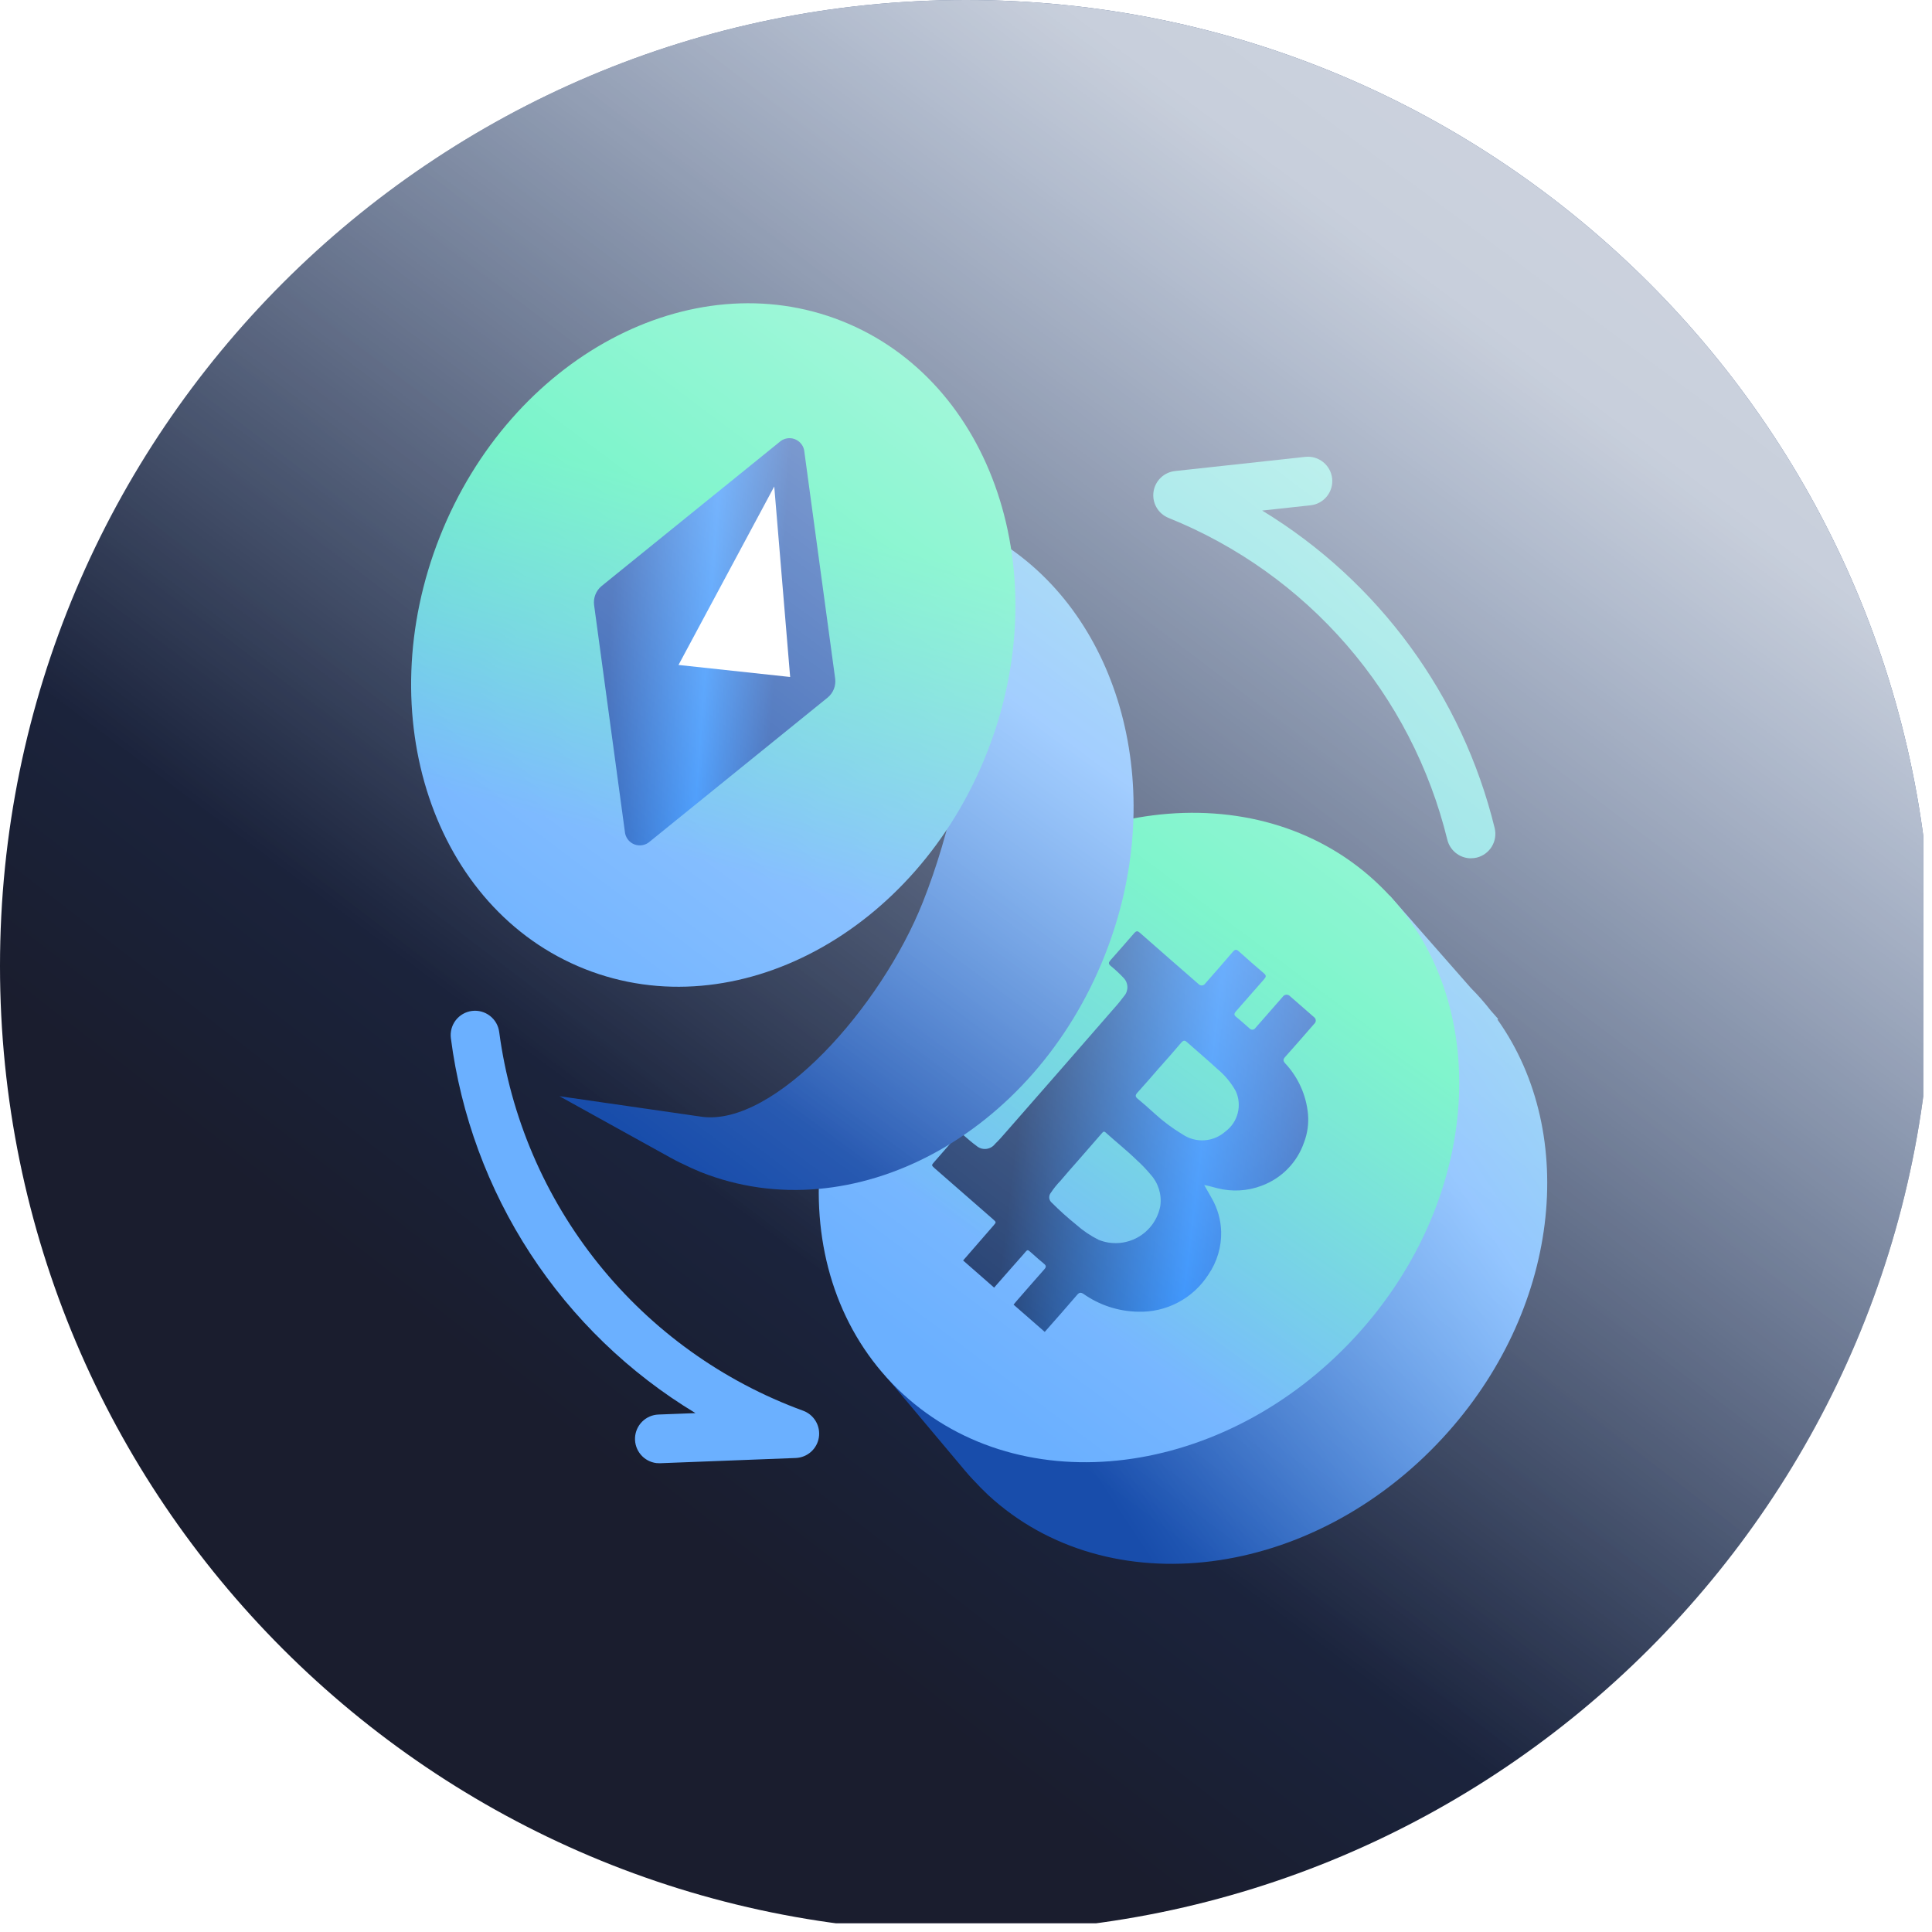 <?xml version="1.0" encoding="UTF-8"?> <svg xmlns="http://www.w3.org/2000/svg" width="111" height="111" viewBox="0 0 111 111" fill="none"><g clip-path="url(#clip0_479_2)"><path d="M55.5 111C86.152 111 111 86.152 111 55.5C111 24.848 86.152 0 55.5 0C24.848 0 0 24.848 0 55.5C0 86.152 24.848 111 55.5 111Z" fill="url(#paint0_linear_479_2)"></path><path d="M86.031 58.581L86.076 58.545L85.646 58.057C85.296 57.607 84.919 57.178 84.517 56.775L79.836 51.446L78.087 52.984C86.675 57.942 79.895 69.858 74.256 75.987C69.83 80.79 61.658 84.98 57.97 82.951L50.763 78.921L55.453 84.506C55.602 84.68 55.751 84.852 55.912 85.022L55.931 85.03L55.929 85.036C56.201 85.334 56.485 85.622 56.781 85.901C63.678 92.256 75.373 90.779 82.904 82.599C89.603 75.326 90.735 65.195 86.038 58.581L86.031 58.581Z" fill="url(#paint1_linear_479_2)"></path><path d="M53.009 53.908C60.501 45.772 72.139 44.301 79.004 50.623C85.869 56.944 85.361 68.664 77.869 76.8C70.377 84.936 58.739 86.407 51.874 80.085C45.009 73.763 45.517 62.044 53.009 53.908Z" fill="url(#paint2_linear_479_2)"></path><path d="M55.332 72.421C55.912 71.751 56.498 71.083 57.078 70.413C57.242 70.221 57.242 70.221 57.07 70.065C55.946 69.086 54.827 68.102 53.698 67.12C53.508 66.949 53.508 66.949 53.684 66.748C54.123 66.249 54.555 65.748 54.995 65.248C55.157 65.063 55.174 65.062 55.347 65.211C55.595 65.427 55.835 65.639 56.099 65.831C56.175 65.897 56.264 65.947 56.36 65.978C56.456 66.008 56.557 66.019 56.657 66.009C56.757 65.999 56.854 65.968 56.942 65.919C57.03 65.87 57.107 65.804 57.168 65.724C57.384 65.514 57.58 65.296 57.772 65.071C59.874 62.675 61.969 60.276 64.056 57.875C64.243 57.669 64.414 57.45 64.582 57.23C64.71 57.084 64.778 56.895 64.773 56.701C64.768 56.507 64.689 56.322 64.553 56.183C64.318 55.934 64.067 55.7 63.802 55.483C63.683 55.384 63.684 55.303 63.792 55.178C64.254 54.658 64.711 54.132 65.168 53.607C65.288 53.473 65.366 53.481 65.484 53.586C66.606 54.573 67.734 55.559 68.868 56.544C68.894 56.571 68.924 56.59 68.958 56.603C68.992 56.616 69.028 56.62 69.064 56.617C69.1 56.613 69.135 56.602 69.166 56.583C69.197 56.564 69.223 56.539 69.243 56.508C69.776 55.903 70.306 55.302 70.828 54.687C70.952 54.54 71.036 54.534 71.171 54.654C71.651 55.086 72.133 55.511 72.62 55.924C72.761 56.045 72.747 56.122 72.624 56.263C72.082 56.873 71.551 57.493 71.01 58.103C70.888 58.244 70.896 58.322 71.022 58.423C71.287 58.633 71.533 58.868 71.788 59.085C71.81 59.11 71.837 59.13 71.868 59.142C71.898 59.155 71.932 59.16 71.965 59.158C71.998 59.155 72.03 59.145 72.058 59.128C72.087 59.111 72.111 59.087 72.129 59.059L73.692 57.274C73.714 57.239 73.744 57.209 73.779 57.188C73.814 57.166 73.854 57.153 73.896 57.149C73.937 57.146 73.978 57.152 74.017 57.166C74.056 57.181 74.09 57.205 74.118 57.236L75.49 58.434C75.521 58.455 75.547 58.484 75.565 58.517C75.583 58.55 75.594 58.587 75.595 58.624C75.597 58.662 75.589 58.7 75.574 58.734C75.558 58.768 75.535 58.798 75.506 58.822C74.954 59.457 74.402 60.094 73.837 60.724C73.709 60.862 73.718 60.956 73.827 61.081C74.582 61.882 75.047 62.912 75.149 64.008C75.197 64.559 75.119 65.114 74.923 65.632C74.727 66.2 74.409 66.718 73.989 67.148C73.569 67.579 73.059 67.91 72.496 68.12C71.68 68.433 70.787 68.484 69.941 68.267C69.693 68.21 69.457 68.127 69.186 68.085C69.334 68.344 69.488 68.606 69.63 68.862C69.959 69.443 70.141 70.095 70.16 70.762C70.181 71.637 69.925 72.497 69.431 73.22C68.998 73.901 68.395 74.457 67.681 74.832C66.967 75.208 66.167 75.391 65.361 75.362C64.245 75.338 63.163 74.982 62.251 74.34C62.1 74.244 62.009 74.246 61.885 74.394C61.271 75.111 60.648 75.816 60.024 76.522L58.233 74.956C58.286 74.894 58.334 74.83 58.388 74.768C58.923 74.156 59.452 73.542 59.99 72.938C60.121 72.794 60.114 72.715 59.977 72.603C59.742 72.414 59.52 72.212 59.291 72.008C59.009 71.766 59.065 71.757 58.808 72.055C58.24 72.692 57.676 73.343 57.116 73.978L55.325 72.41L55.332 72.421ZM61.904 66.717C61.573 67.092 61.241 67.467 60.922 67.846C60.719 68.057 60.536 68.285 60.375 68.528C60.34 68.57 60.315 68.619 60.299 68.671C60.284 68.723 60.279 68.777 60.284 68.831C60.29 68.885 60.307 68.938 60.333 68.985C60.359 69.032 60.395 69.074 60.438 69.108C60.881 69.552 61.348 69.972 61.837 70.366C62.227 70.712 62.662 71.005 63.13 71.237C63.489 71.38 63.875 71.441 64.261 71.416C64.647 71.392 65.022 71.282 65.36 71.095C65.698 70.907 65.99 70.647 66.216 70.334C66.442 70.02 66.595 69.66 66.664 69.28C66.709 68.958 66.682 68.63 66.586 68.32C66.49 68.01 66.327 67.724 66.109 67.484C65.864 67.188 65.597 66.91 65.311 66.652C64.738 66.094 64.111 65.598 63.521 65.064C63.448 64.999 63.395 65.001 63.325 65.087C62.852 65.633 62.374 66.177 61.904 66.717ZM66.611 61.339C66.192 61.824 65.773 62.309 65.344 62.78C65.214 62.925 65.225 63.012 65.362 63.125C65.689 63.393 65.999 63.67 66.311 63.955C66.812 64.415 67.359 64.824 67.942 65.174C68.314 65.425 68.758 65.544 69.204 65.513C69.651 65.483 70.075 65.303 70.408 65.004C70.757 64.745 71.006 64.373 71.113 63.951C71.221 63.529 71.18 63.084 70.998 62.688C70.726 62.2 70.366 61.767 69.935 61.411C69.365 60.884 68.77 60.385 68.194 59.872C68.067 59.755 67.986 59.769 67.867 59.903C67.454 60.391 67.029 60.873 66.607 61.347L66.611 61.339Z" fill="url(#paint3_linear_479_2)"></path><g filter="url(#filter0_d_479_2)"><path d="M57.78 23.353L57.809 23.302L57.233 23.001C56.745 22.705 56.24 22.441 55.719 22.208L49.438 18.912L48.358 20.975C58.152 22.526 56.093 36.08 53.024 43.823C50.613 49.894 44.485 56.733 40.315 56.161L32.143 54.981L38.524 58.514C38.725 58.623 38.926 58.73 39.137 58.832H39.159V58.839C39.519 59.02 39.888 59.187 40.264 59.341C48.98 62.802 59.369 57.232 63.469 46.897C67.117 37.704 64.543 27.842 57.787 23.35L57.78 23.353Z" fill="url(#paint4_linear_479_2)"></path></g><path d="M25.274 30.826C29.352 20.546 39.691 15.002 48.365 18.444C57.04 21.885 60.765 33.009 56.687 43.289C52.608 53.57 42.27 59.114 33.595 55.672C24.921 52.23 21.195 41.107 25.274 30.826Z" fill="url(#paint5_linear_479_2)"></path><path d="M44.767 25.41L34.561 33.672C34.404 33.802 34.283 33.97 34.208 34.159C34.133 34.349 34.107 34.554 34.132 34.756L35.9 47.774C35.912 47.935 35.97 48.09 36.066 48.221C36.162 48.351 36.292 48.452 36.443 48.511C36.594 48.57 36.758 48.586 36.917 48.556C37.076 48.526 37.224 48.453 37.343 48.343L47.55 40.079C47.708 39.95 47.83 39.782 47.906 39.593C47.982 39.404 48.009 39.198 47.984 38.995L46.216 25.977C46.205 25.814 46.149 25.658 46.052 25.526C45.956 25.394 45.824 25.293 45.672 25.233C45.52 25.174 45.354 25.159 45.194 25.19C45.034 25.221 44.886 25.297 44.767 25.41Z" fill="url(#paint6_linear_479_2)"></path><path d="M45.397 38.895L38.983 38.204L44.483 27.95L45.397 38.895Z" fill="white"></path><path d="M37.709 84.059C37.36 84.015 37.04 83.842 36.814 83.573C36.587 83.305 36.469 82.961 36.484 82.61C36.499 82.259 36.645 81.927 36.894 81.678C37.143 81.43 37.476 81.284 37.827 81.27L39.957 81.188C36.145 78.886 32.901 75.754 30.468 72.024C28.035 68.294 26.475 64.063 25.904 59.647C25.881 59.464 25.894 59.279 25.942 59.102C25.991 58.925 26.073 58.759 26.186 58.613C26.299 58.468 26.439 58.346 26.598 58.255C26.758 58.164 26.934 58.105 27.116 58.082C27.298 58.059 27.483 58.072 27.661 58.12C27.838 58.169 28.004 58.252 28.149 58.364C28.295 58.477 28.416 58.617 28.508 58.776C28.599 58.936 28.657 59.112 28.681 59.294C29.33 64.17 31.3 68.775 34.38 72.61C37.459 76.446 41.529 79.366 46.149 81.053C46.452 81.165 46.706 81.379 46.87 81.657C47.034 81.935 47.096 82.262 47.047 82.581C46.998 82.9 46.84 83.192 46.6 83.408C46.36 83.624 46.052 83.75 45.73 83.766L37.934 84.067H37.886C37.827 84.068 37.768 84.065 37.709 84.059ZM84.442 49.312C84.14 49.295 83.852 49.182 83.619 48.989C83.387 48.796 83.223 48.533 83.152 48.239C82.141 44.108 80.161 40.277 77.376 37.063C74.591 33.849 71.081 31.344 67.136 29.756C66.846 29.639 66.604 29.428 66.448 29.158C66.291 28.888 66.23 28.574 66.272 28.265C66.315 27.955 66.46 27.669 66.683 27.452C66.907 27.234 67.197 27.098 67.507 27.063L74.994 26.249C75.177 26.229 75.362 26.245 75.538 26.297C75.714 26.349 75.879 26.434 76.022 26.55C76.165 26.665 76.284 26.807 76.373 26.968C76.461 27.13 76.516 27.306 76.536 27.489C76.556 27.672 76.54 27.857 76.488 28.033C76.436 28.209 76.35 28.374 76.235 28.517C76.12 28.66 75.978 28.779 75.816 28.868C75.655 28.956 75.478 29.011 75.296 29.031L72.515 29.333C79.209 33.405 84.014 39.968 85.875 47.579C85.962 47.94 85.902 48.321 85.709 48.638C85.516 48.955 85.205 49.183 84.845 49.272C84.734 49.298 84.62 49.311 84.506 49.311L84.442 49.312Z" fill="url(#paint7_linear_479_2)"></path><path style="mix-blend-mode:soft-light" opacity="0.77" d="M55.5 111C86.152 111 111 86.152 111 55.5C111 24.848 86.152 0 55.5 0C24.848 0 0 24.848 0 55.5C0 86.152 24.848 111 55.5 111Z" fill="url(#paint8_linear_479_2)"></path></g><defs><filter id="filter0_d_479_2" x="26.143" y="18.912" width="44.985" height="55.456" color-interpolation-filters="sRGB"><feFlood flood-opacity="0" result="BackgroundImageFix"></feFlood><feColorMatrix in="SourceAlpha" type="matrix" values="0 0 0 0 0 0 0 0 0 0 0 0 0 0 0 0 0 0 127 0" result="hardAlpha"></feColorMatrix><feOffset dy="8"></feOffset><feGaussianBlur stdDeviation="3"></feGaussianBlur><feColorMatrix type="matrix" values="0 0 0 0 0.102 0 0 0 0 0.114 0 0 0 0 0.18 0 0 0 0.588 0"></feColorMatrix><feBlend mode="normal" in2="BackgroundImageFix" result="effect1_dropShadow_479_2"></feBlend><feBlend mode="normal" in="SourceGraphic" in2="effect1_dropShadow_479_2" result="shape"></feBlend></filter><linearGradient id="paint0_linear_479_2" x1="84.804" y1="29.193" x2="39.294" y2="87.801" gradientUnits="userSpaceOnUse"><stop stop-color="#1D3A6E"></stop><stop offset="1" stop-color="#1A1D2E"></stop></linearGradient><linearGradient id="paint1_linear_479_2" x1="103.889" y1="46.736" x2="57.843" y2="77.24" gradientUnits="userSpaceOnUse"><stop stop-color="#4CDACC"></stop><stop offset="0.515" stop-color="#6BB0FF"></stop><stop offset="1" stop-color="#184DAB"></stop></linearGradient><linearGradient id="paint2_linear_479_2" x1="69.788" y1="52.698" x2="56.626" y2="71.661" gradientUnits="userSpaceOnUse"><stop stop-color="#3DEFB2"></stop><stop offset="1" stop-color="#6BB0FF"></stop></linearGradient><linearGradient id="paint3_linear_479_2" x1="58.554" y1="64.018" x2="76.567" y2="66.189" gradientUnits="userSpaceOnUse"><stop stop-color="#1D3A6E"></stop><stop offset="0.586" stop-color="#2588FB"></stop><stop offset="1" stop-color="#184DAB"></stop></linearGradient><linearGradient id="paint4_linear_479_2" x1="70.208" y1="5.895" x2="38.153" y2="50.875" gradientUnits="userSpaceOnUse"><stop stop-color="#4CDACC"></stop><stop offset="0.515" stop-color="#6BB0FF"></stop><stop offset="1" stop-color="#184DAB"></stop></linearGradient><linearGradient id="paint5_linear_479_2" x1="42.942" y1="29.089" x2="37.486" y2="48.742" gradientUnits="userSpaceOnUse"><stop stop-color="#3DEFB2"></stop><stop offset="1" stop-color="#6BB0FF"></stop></linearGradient><linearGradient id="paint6_linear_479_2" x1="44.803" y1="34.884" x2="35.18" y2="34.178" gradientUnits="userSpaceOnUse"><stop stop-color="#184DAB"></stop><stop offset="0.414" stop-color="#2588FB"></stop><stop offset="1" stop-color="#184DAB"></stop></linearGradient><linearGradient id="paint7_linear_479_2" x1="110.222" y1="13.866" x2="44.792" y2="75.216" gradientUnits="userSpaceOnUse"><stop stop-color="#3DEFB2"></stop><stop offset="1" stop-color="#6BB0FF"></stop></linearGradient><linearGradient id="paint8_linear_479_2" x1="94.794" y1="16.206" x2="50.394" y2="75.591" gradientUnits="userSpaceOnUse"><stop stop-color="white"></stop><stop offset="0.104" stop-color="white" stop-opacity="0.98"></stop><stop offset="1" stop-color="white" stop-opacity="0"></stop></linearGradient><clipPath id="clip0_479_2"><rect width="110.499" height="110.499" fill="white"></rect></clipPath></defs></svg> 